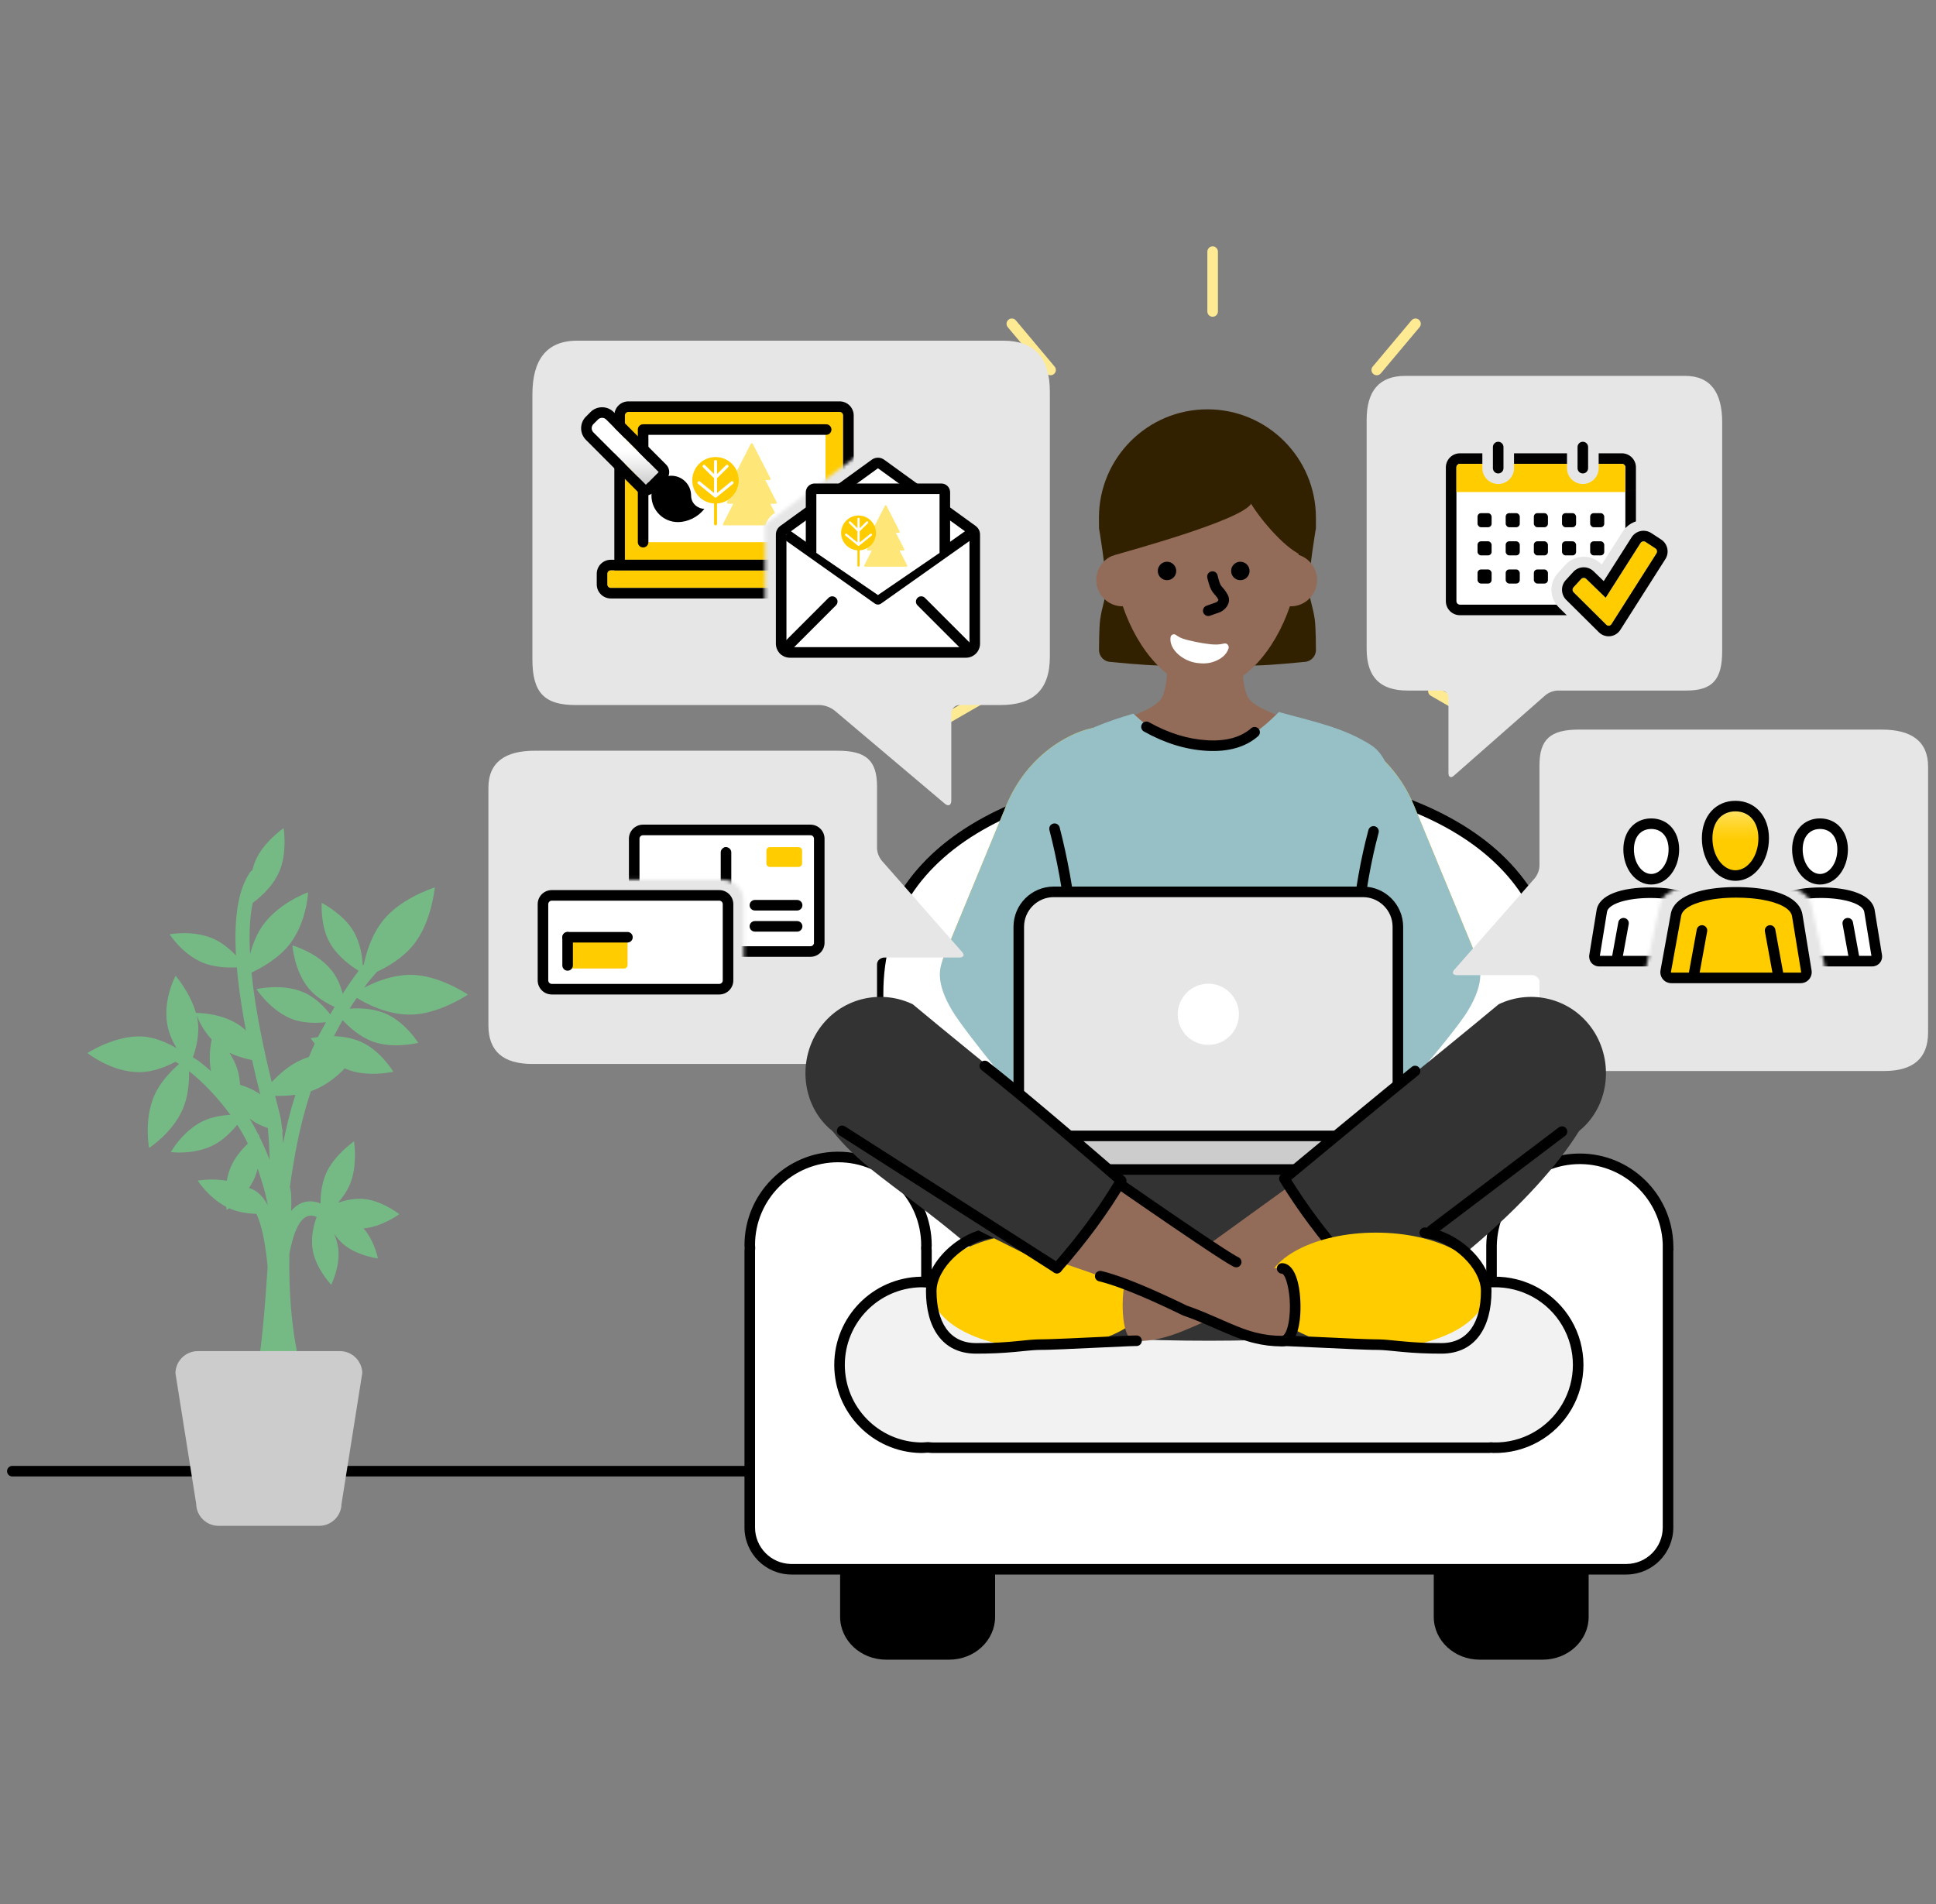 <svg width="550" height="541" viewBox="0 0 550 541" fill="none" xmlns="http://www.w3.org/2000/svg">
<rect x="0" y="0" width="550" height="541" fill="#808080" stroke="none"/>
<g id="Illus/print-mailing-planen-01">
<g id="Erfolgreich Print-Mailing">
<g id="BG">
<path id="Line 2" d="M427.5 416.5C428.328 416.5 429 417.172 429 418C429 418.78 428.405 419.42 427.644 419.493L427.5 419.5H3.5C2.672 419.5 2 418.828 2 418C2 417.22 2.595 416.58 3.356 416.507L3.5 416.5H427.5Z" fill="black"/>
<g id="Sessel">
<path id="Shape" d="M441.79 282.19C441.79 236.01 391.79 219.5 345.62 219.5C299.45 219.5 249.45 236.01 249.45 282.19V284.72V285.96V418.38C249.494 426.556 256.144 433.157 264.32 433.14H426.97C435.143 433.135 441.773 426.522 441.8 418.35V285.96V284.72L441.79 282.19Z" fill="white"/>
<path id="Shape_2" fill-rule="evenodd" clip-rule="evenodd" d="M279.507 232.209C296.912 222.778 320.451 218 345.62 218C370.79 218 394.328 222.778 411.734 232.209C432.005 243.192 443.29 259.971 443.29 282.184L443.3 284.72L443.3 418.355C443.27 427.354 435.97 434.634 426.97 434.64H264.323C255.32 434.658 247.999 427.391 247.95 418.38V282.19C247.95 259.971 259.236 243.192 279.507 232.209ZM410.304 234.846C393.388 225.681 370.329 221 345.62 221C320.912 221 297.852 225.681 280.936 234.846C261.583 245.333 250.95 261.141 250.95 282.19L250.95 418.372C250.99 425.722 256.967 431.655 264.32 431.64H426.969C434.316 431.635 440.275 425.691 440.3 418.35L440.3 284.726L440.287 281.56C440.077 260.825 429.464 245.228 410.304 234.846Z" fill="black"/>
<path id="Shape_3" d="M282.7 459.42C282.682 466.13 276.84 471.56 269.64 471.56H251.73C244.534 471.549 238.699 466.125 238.67 459.42V415.24C238.699 408.528 244.527 403.093 251.73 403.06H269.64C276.85 403.077 282.688 408.522 282.7 415.24V459.42Z" fill="black"/>
<path id="Shape_4" d="M451.32 459.42C451.308 466.128 445.469 471.56 438.27 471.56H420.348C413.158 471.549 407.332 466.12 407.32 459.42V415.24C407.326 408.523 413.161 403.077 420.37 403.06H438.292C445.491 403.088 451.314 408.531 451.32 415.24V459.42Z" fill="black"/>
<path id="Shape_5" d="M473.88 353.83C473.607 340.177 462.461 329.251 448.805 329.251C435.149 329.251 424.003 340.177 423.73 353.83V354.59V355.3V404.06H263.2V355.3L263.15 354.59L263.2 353.83C263.2 339.968 251.962 328.73 238.1 328.73C224.238 328.73 213 339.968 213 353.83L213.05 354.59L213 355.3V434.03C213.022 440.576 218.334 445.87 224.88 445.87H225.12H225.6H461.32H461.75H462.04C468.568 445.848 473.854 440.558 473.87 434.03V353.83H473.88Z" fill="white"/>
<path id="Shape_6" fill-rule="evenodd" clip-rule="evenodd" d="M211.5 353.83C211.5 339.286 223.172 327.468 237.66 327.234L238.1 327.23C252.791 327.23 264.7 339.139 264.697 353.928L264.653 354.583L264.696 355.195L264.7 355.3L264.699 402.559L422.229 402.56L422.23 353.8C422.516 339.475 434.097 327.983 448.372 327.754L448.805 327.751C463.278 327.751 475.091 339.33 475.38 353.8L475.41 355.33H475.369L475.37 434.034C475.352 441.283 469.565 447.177 462.35 447.365L462.04 447.37H224.88C217.508 447.37 211.525 441.407 211.5 434.03V355.3L211.504 355.195L211.547 354.58L211.5 353.83ZM261.7 353.83C261.7 340.796 251.134 330.23 238.1 330.23C225.066 330.23 214.5 340.796 214.497 353.732L214.547 354.492L214.546 354.695L214.5 355.348L214.5 434.025C214.519 439.649 219.007 444.215 224.595 444.366L224.88 444.37L462.035 444.37C467.738 444.351 472.356 439.73 472.37 434.03L472.369 353.475L472.353 353.093C471.71 340.744 461.597 330.952 449.189 330.754L448.805 330.751C435.966 330.751 425.486 341.023 425.23 353.83V405.56H261.7L261.699 355.348L261.654 354.695L261.653 354.492L261.7 353.83Z" fill="black"/>
<path id="Shape_7" d="M424.32 364.25H423.65H422.94H265.1C264.605 364.257 264.111 364.29 263.62 364.35C262.95 364.3 262.29 364.25 261.57 364.25C248.756 364.514 238.505 374.978 238.505 387.795C238.505 400.612 248.756 411.076 261.57 411.34C262.29 411.34 262.95 411.29 263.62 411.24C264.111 411.3 264.605 411.333 265.1 411.34H422.93L423.64 411.29L424.31 411.34C432.838 411.516 440.794 407.067 445.109 399.71C449.424 392.353 449.424 383.237 445.109 375.88C440.794 368.523 432.838 364.074 424.31 364.25H424.32Z" fill="#F2F2F2"/>
<path id="Shape_8" fill-rule="evenodd" clip-rule="evenodd" d="M265.1 362.75L424.279 362.75C433.35 362.564 441.813 367.296 446.403 375.121C450.993 382.947 450.993 392.643 446.403 400.469C441.813 408.295 433.35 413.027 424.198 412.836L423.64 412.793L423.035 412.836L422.93 412.84L265.08 412.84C264.58 412.833 264.081 412.802 263.585 412.746L262.901 412.795L262.425 412.82L261.983 412.835L261.539 412.84C247.909 412.559 237.005 401.429 237.005 387.795C237.005 374.162 247.909 363.031 261.57 362.75L261.996 362.755L262.429 362.77L262.901 362.796L263.601 362.844L263.984 362.805C264.166 362.789 264.349 362.777 264.531 362.768L265.1 362.75ZM443.815 376.639C439.775 369.751 432.325 365.585 424.31 365.75L265.12 365.75C264.68 365.756 264.239 365.786 263.802 365.839L263.655 365.857L262.732 365.791L262.126 365.76L261.772 365.751L261.601 365.75C249.603 365.997 240.005 375.794 240.005 387.795C240.005 399.796 249.603 409.593 261.57 409.84L261.933 409.836L262.311 409.822L262.732 409.799L263.655 409.733L263.802 409.751C264.239 409.805 264.68 409.834 265.1 409.84L422.881 409.839L423.535 409.794L423.752 409.794L424.341 409.84C432.325 410.005 439.775 405.84 443.815 398.951C447.855 392.063 447.855 383.528 443.815 376.639Z" fill="black"/>
</g>
<g id="Topfpflanze">
<path id="Combined Shape" fill-rule="evenodd" clip-rule="evenodd" d="M80.655 235.244L80.582 235.289C79.927 235.752 74.741 239.499 72.602 244.488C72.214 245.396 71.918 246.323 71.694 247.241C71.439 247.385 71.213 247.588 71.036 247.845C67.943 252.331 66.69 259.322 66.918 268.442L66.955 269.618C66.963 269.816 66.971 270.015 66.98 270.215L67.041 271.425L67.044 271.478C65.403 269.766 63.117 267.79 60.486 266.662C54.708 264.191 48.184 265.455 48.184 265.455C48.184 265.455 51.666 270.968 57.422 273.44C60.796 274.884 64.796 274.99 67.29 274.863L67.377 275.838C67.438 276.488 67.505 277.147 67.578 277.813L67.731 279.157L67.898 280.522C67.956 280.981 68.017 281.444 68.08 281.909C68.554 285.415 69.156 289.046 69.872 292.798C69.265 292.228 68.613 291.695 67.919 291.226C62.834 287.838 56.445 287.799 55.668 287.807C54.008 282.008 49.888 277.251 49.888 277.251C49.888 277.251 46.313 283.798 47.5 290.968C47.925 293.471 49.011 295.856 50.165 297.822C47.73 296.39 44.055 294.666 40.255 294.487C32.61 294.148 24.849 299.195 24.849 299.195C24.849 299.195 31.633 304.67 39.631 304.623C43.502 304.623 47.297 303.043 49.853 301.673C50.193 301.873 50.533 302.083 50.875 302.304C48.615 304.274 45.457 307.508 43.807 311.356C40.836 318.303 42.355 326.145 42.355 326.145C42.355 326.145 48.983 321.959 51.955 315.04C53.481 311.472 53.764 307.322 53.706 304.335C57.928 307.653 62.125 312.201 65.444 316.75C63.052 316.895 59.987 317.368 57.37 318.689C51.762 321.527 48.538 327.337 48.538 327.337C48.538 327.337 54.999 328.214 60.593 325.393C63.444 323.951 65.824 321.492 67.386 319.566C68.595 321.429 69.623 323.249 70.41 324.937C68.7 326.578 66.729 328.86 65.602 331.488C65.037 332.809 64.667 334.17 64.433 335.482C60.031 334.709 56.184 335.455 56.184 335.455C56.184 335.455 59.201 340.231 64.26 342.886C64.331 343.461 64.395 343.79 64.395 343.79C64.395 343.79 64.661 343.622 65.103 343.298C65.208 343.347 65.315 343.394 65.422 343.44C67.833 344.472 70.564 344.82 72.837 344.889C72.928 345.08 73.018 345.279 73.107 345.486L73.292 345.935L73.472 346.408L73.648 346.905L73.821 347.426L73.988 347.971L74.152 348.541L74.31 349.136C74.337 349.237 74.362 349.339 74.388 349.443L74.54 350.074L74.688 350.731L74.831 351.412L74.853 351.525L74.88 351.661L74.9 351.762L75.036 352.481L75.167 353.225C75.189 353.351 75.21 353.478 75.231 353.607L75.415 354.789L75.532 355.609C75.551 355.748 75.57 355.888 75.588 356.029L75.698 356.888L75.802 357.772L75.901 358.682L75.995 359.618L76.032 360.015C75.356 370.409 74.031 387.764 72.6 389.865C70.543 392.889 85.848 389.865 85.848 389.865C85.848 389.865 81.817 378.512 82.205 356.273L82.301 355.762C82.324 355.644 82.347 355.528 82.371 355.412L82.514 354.731L82.661 354.074L82.813 353.443L82.848 353.304C82.862 353.248 82.877 353.192 82.891 353.136L83.05 352.541L83.213 351.971L83.381 351.426L83.553 350.905L83.729 350.408L83.91 349.935L84.095 349.486C85.59 345.992 87.485 344.799 89.67 345.677C89.766 345.716 89.864 345.747 89.962 345.77C89.173 347.883 88.22 351.438 88.843 355.2C89.678 360.121 93.589 364.5 94.046 365.003L94.091 365.11V365.048C94.401 364.433 96.709 359.405 96.083 354.647C95.884 353.22 95.456 351.827 94.927 350.542C95.636 351.575 96.481 352.582 97.478 353.454C101.028 356.563 106.626 357.461 107.303 357.545L107.365 357.63V357.568C107.246 356.986 106.221 352.345 103.279 349.015C108.253 348.622 112.835 345.416 113.386 345.003H113.462L113.493 345.025V345.003H113.462L113.431 344.98C112.866 344.54 107.979 340.866 102.816 340.624C100.453 340.519 98.077 341.032 96.024 341.719C97.271 340.312 98.513 338.572 99.38 336.552C101.524 331.541 100.717 325.147 100.582 324.363L100.655 324.244L100.582 324.289C99.927 324.752 94.741 328.499 92.602 333.488C91.345 336.428 91.054 339.562 91.072 341.93C87.797 340.649 84.933 341.457 82.722 344.064C82.843 340.202 82.681 338.151 82.342 337.354C82.677 334.748 83.086 332.147 83.49 329.91C84.523 323.712 86.136 316.553 88.333 310.032C88.764 309.884 89.19 309.722 89.608 309.543C93.121 308.034 95.959 305.621 97.945 303.542C98.254 303.685 98.569 303.819 98.889 303.943C104.177 305.996 110.87 304.708 111.67 304.525L111.775 304.595L111.749 304.525C111.343 303.864 107.766 298.243 102.381 295.944C99.874 294.868 97.199 294.484 94.86 294.417C95.646 292.871 96.474 291.347 97.344 289.846C99.23 291.891 102.248 294.6 105.962 295.962C111.285 297.922 117.954 296.518 118.75 296.321L118.857 296.389L118.83 296.32C118.412 295.666 114.738 290.108 109.313 287.903C105.847 286.488 102.088 286.379 99.321 286.589C99.98 285.551 100.659 284.525 101.358 283.513C103.864 285.079 109.794 288.278 116.428 288.278C124.087 288.278 131.888 283.279 132.838 282.648L133.021 282.668L132.919 282.594C131.97 281.963 124.297 276.983 116.672 276.983C111.394 276.983 106.494 279.02 103.411 280.655C103.497 280.54 103.583 280.425 103.67 280.31C104.523 279.029 105.849 277.508 107.107 276.096C110.201 274.675 114.365 272.234 117.459 268.44C122.276 262.524 123.381 253.386 123.51 252.253L123.605 252.145H123.51L123.457 252.163C122.17 252.604 113.677 255.516 108.939 261.391C105.594 265.513 104.063 270.599 103.374 273.989C103.274 274.108 103.172 274.229 103.071 274.351C102.949 271.946 102.406 267.916 100.311 264.406C97.597 259.901 92.109 256.903 91.451 256.57L91.377 256.462V256.543C91.377 256.589 91.376 256.657 91.374 256.745V256.745C91.351 258.023 91.252 263.549 93.683 267.859C95.968 271.879 99.93 274.631 101.899 275.822C100.358 277.825 98.787 280.126 97.364 282.347C96.813 280.264 95.889 277.875 94.34 275.883C90.235 270.59 83.07 268.621 83.07 268.621C83.07 268.621 83.606 275.929 87.767 280.912C89.808 283.363 92.798 285.067 95.05 286.093C94.599 286.851 94.184 287.566 93.816 288.217C92.326 286.29 89.667 283.4 86.234 281.934C80.078 279.294 72.857 281.045 72.857 281.045C72.857 281.045 76.868 287.177 82.923 289.519C86.233 290.804 90.123 290.708 92.603 290.445C92.517 290.614 92.439 290.769 92.37 290.91C91.653 292.137 90.974 293.385 90.332 294.651C89.055 294.817 88.273 295.007 88.273 295.007C88.273 295.007 88.673 295.618 89.411 296.535C88.826 297.779 88.277 299.039 87.764 300.315C87.095 300.524 86.428 300.768 85.768 301.05C82.273 302.548 79.264 305.24 77.189 307.466C76.718 305.538 76.275 303.666 75.847 301.787L75.932 301.836L75.894 301.771L75.886 301.751L75.841 301.647C75.825 301.61 75.807 301.569 75.787 301.522C75.641 300.877 75.496 300.231 75.353 299.581C73.941 293.164 72.817 287.089 72.044 281.373C72.014 281.151 71.984 280.93 71.956 280.709L71.789 279.398C71.763 279.181 71.737 278.965 71.711 278.75L71.566 277.47L71.448 276.335C74.029 275.135 79.289 272.287 82.495 268.007C87.193 261.718 87.517 253.552 87.517 253.552C87.517 253.552 79.645 256.268 74.923 262.571C72.975 265.175 71.772 268.357 71.037 271.078L70.994 270.255C70.746 264.834 71 260.21 71.798 256.517C73.113 255.593 77.311 252.369 79.38 247.552C81.524 242.541 80.717 236.147 80.582 235.363L80.655 235.244ZM83.934 311.057C81.831 311.354 79.811 311.406 78.164 311.362L79.553 316.869C79.597 317.052 79.64 317.25 79.682 317.465L79.763 317.915L79.842 318.407L79.918 318.942L79.99 319.519L80.059 320.138L80.091 320.457C80.249 321.024 80.335 321.422 80.365 321.568V321.63L80.303 321.545C80.274 321.542 80.236 321.537 80.19 321.53L80.248 322.251L80.331 323.451L80.408 324.746L80.416 324.913C81.331 320.258 82.469 315.605 83.934 311.057ZM76.612 329.607L76.555 327.899L76.489 326.283L76.415 324.791L76.354 323.753L76.288 322.784L76.218 321.884L76.142 321.055L76.085 320.507C74.398 319.93 72.49 319.068 70.906 317.811C71.816 319.332 72.651 320.867 73.422 322.404C73.49 322.355 73.544 322.316 73.582 322.289L73.655 322.244L73.582 322.363C73.598 322.456 73.624 322.628 73.653 322.868C74.764 325.124 75.74 327.382 76.612 329.607ZM73.203 332.047C72.995 332.898 72.726 333.743 72.38 334.552C71.916 335.632 71.345 336.632 70.723 337.545C72.84 338.107 74.652 339.779 76.055 342.434C75.639 340.044 75.047 337.686 74.28 335.38C73.943 334.261 73.584 333.15 73.203 332.047ZM59.935 304.353C59.243 300.741 59.736 297.271 60.143 295.358C57.74 292.75 56.393 289.847 55.86 288.529C56.004 289.113 56.121 289.705 56.204 290.303C56.699 294.062 55.67 297.962 54.8 300.403C55.436 300.807 56.034 301.198 56.53 301.53C57.725 302.442 58.859 303.384 59.935 304.353ZM71.612 301.186C69.656 300.794 67.303 300.151 65.156 299.11C66.09 300.536 66.955 302.199 67.51 304.032C67.921 305.396 68.117 306.828 68.179 308.214C69.897 308.733 72.012 309.579 73.926 310.929C73.079 307.549 72.328 304.405 71.612 301.186ZM92.685 346.324L92.67 346.287L92.656 346.279L92.685 346.324Z" fill="#75BA85"/>
<path id="Shape_9" d="M56.32 383.89H96.45C99.946 383.834 102.833 386.605 102.92 390.1L97.02 427.32C96.944 430.819 94.05 433.597 90.55 433.53H62.21C58.711 433.597 55.817 430.819 55.74 427.32L49.84 390.14C49.869 388.451 50.569 386.843 51.784 385.671C53 384.499 54.632 383.858 56.32 383.89Z" fill="#CCCCCC"/>
</g>
<g id="Group 6">
<path id="Line 7" d="M344.5 70C345.28 70 345.92 70.595 345.993 71.356L346 71.5V88.5C346 89.328 345.328 90 344.5 90C343.72 90 343.08 89.405 343.007 88.644L343 88.5V71.5C343 70.672 343.672 70 344.5 70Z" fill="#FFEA94"/>
<path id="Path" d="M403.1 90.851C403.697 91.352 403.806 92.22 403.372 92.849L403.285 92.965L392.275 106.085C391.743 106.72 390.796 106.803 390.162 106.27C389.565 105.769 389.456 104.902 389.889 104.272L389.977 104.157L400.987 91.036C401.519 90.401 402.465 90.319 403.1 90.851Z" fill="#FFEA94"/>
<path id="Path_2" d="M434.124 144.587C434.26 145.355 433.785 146.089 433.049 146.293L432.907 146.325L416.04 149.299C415.224 149.443 414.446 148.898 414.302 148.082C414.166 147.314 414.641 146.58 415.378 146.376L415.519 146.344L432.387 143.37C433.202 143.226 433.98 143.771 434.124 144.587Z" fill="#FFEA94"/>
<path id="Path_3" d="M423.35 205.693C422.96 206.368 422.124 206.626 421.429 206.309L421.3 206.242L406.467 197.678C405.75 197.264 405.504 196.347 405.918 195.629C406.308 194.954 407.143 194.696 407.839 195.014L407.967 195.08L422.8 203.644C423.518 204.058 423.764 204.976 423.35 205.693Z" fill="#FFEA94"/>
<path id="Path_4" d="M266.237 205.693C265.847 205.018 266.042 204.166 266.664 203.722L266.786 203.644L281.619 195.08C282.337 194.666 283.254 194.912 283.668 195.629C284.058 196.304 283.863 197.157 283.241 197.6L283.119 197.678L268.286 206.242C267.568 206.656 266.651 206.411 266.237 205.693Z" fill="#FFEA94"/>
<path id="Path_5" d="M255.462 144.587C255.597 143.819 256.295 143.291 257.056 143.352L257.2 143.37L274.068 146.344C274.883 146.488 275.428 147.266 275.284 148.082C275.149 148.85 274.452 149.378 273.69 149.317L273.547 149.299L256.679 146.325C255.863 146.181 255.318 145.403 255.462 144.587Z" fill="#FFEA94"/>
<path id="Path_6" d="M286.487 90.851C287.084 90.35 287.957 90.394 288.502 90.93L288.6 91.036L299.61 104.157C300.142 104.792 300.059 105.738 299.425 106.27C298.827 106.771 297.954 106.728 297.41 106.192L297.311 106.085L286.302 92.965C285.769 92.33 285.852 91.384 286.487 90.851Z" fill="#FFEA94"/>
</g>
</g>
<g id="Print-Mailing planen big">
<path id="Path 9" d="M389.894 374.781C381.155 380.072 361.251 380.958 343.701 380.941C326.242 380.925 303.015 380.507 297.424 374.781C258.763 335.186 242.457 335.186 230.457 311.81C229.794 304.888 258.539 311.81 288.817 311.81C308.479 321.515 316.359 321.602 341.708 321.602C367.322 321.602 381.478 322.092 398.204 312.3C428.216 312.3 453.28 304.911 452.966 311.81C449.358 326.29 422.954 354.762 389.894 374.781Z" fill="#333333"/>
<g id="Analytics">
<path id="Shape_10" d="M399.873 196.204C392.353 196.204 388.253 192.665 388.253 184.359V119.29C388.253 110.969 391.905 106.806 399.208 106.8H478.728C486.012 106.8 489.253 111.622 489.253 119.951V185.028C489.253 193.129 486.477 196.204 479.086 196.204H442.467C441.23 196.275 440.037 196.736 439.032 197.533L413.003 220.421C412.165 221.153 411.493 220.791 411.493 219.635V198.328C411.489 197.157 410.626 196.209 409.561 196.204H399.873Z" fill="#E6E6E6"/>
<g id="Kalendar">
<rect id="Rectangle" x="413.753" y="131.8" width="48" height="40" rx="1" fill="white"/>
<g id="Group 12">
<rect id="Rectangle_2" x="419.753" y="145.8" width="4" height="4" rx="1" fill="black"/>
<rect id="Rectangle_3" x="427.753" y="145.8" width="4" height="4" rx="1" fill="black"/>
<rect id="Rectangle_4" x="435.753" y="145.8" width="4" height="4" rx="1" fill="black"/>
<rect id="Rectangle_5" x="443.753" y="145.8" width="4" height="4" rx="1" fill="black"/>
<rect id="Rectangle_6" x="451.753" y="145.8" width="4" height="4" rx="1" fill="black"/>
<rect id="Rectangle_7" x="419.753" y="153.8" width="4" height="4" rx="1" fill="black"/>
<rect id="Rectangle_8" x="427.753" y="153.8" width="4" height="4" rx="1" fill="black"/>
<rect id="Rectangle_9" x="435.753" y="153.8" width="4" height="4" rx="1" fill="black"/>
<rect id="Rectangle_10" x="443.753" y="153.8" width="4" height="4" rx="1" fill="black"/>
<rect id="Rectangle_11" x="451.753" y="153.8" width="4" height="4" rx="1" fill="black"/>
<rect id="Rectangle_12" x="419.753" y="161.8" width="4" height="4" rx="1" fill="black"/>
<rect id="Rectangle_13" x="427.753" y="161.8" width="4" height="4" rx="1" fill="black"/>
<rect id="Rectangle_14" x="435.753" y="161.8" width="4" height="4" rx="1" fill="black"/>
<rect id="Rectangle_15" x="443.753" y="161.8" width="4" height="4" rx="1" fill="black"/>
<rect id="Rectangle_16" x="451.753" y="161.8" width="4" height="4" rx="1" fill="black"/>
</g>
<path id="Rectangle_17" fill-rule="evenodd" clip-rule="evenodd" d="M414.753 128.8H460.753C462.963 128.8 464.753 130.591 464.753 132.8V170.8C464.753 173.009 462.963 174.8 460.753 174.8H414.753C412.544 174.8 410.753 173.009 410.753 170.8V132.8C410.753 130.591 412.544 128.8 414.753 128.8ZM461.753 132.8C461.753 132.248 461.306 131.8 460.753 131.8H414.753C414.201 131.8 413.753 132.248 413.753 132.8V170.8C413.753 171.353 414.201 171.8 414.753 171.8H460.753C461.306 171.8 461.753 171.353 461.753 170.8V132.8Z" fill="black"/>
<path id="Rectangle_18" d="M413.753 132.8C413.753 132.248 414.201 131.8 414.753 131.8H460.753C461.306 131.8 461.753 132.248 461.753 132.8V139.8H413.753V132.8Z" fill="#FFCC00"/>
<path id="Line 10" d="M425.623 122.518C428.037 122.518 430.008 124.419 430.118 126.806L430.123 127.018V133.018C430.123 135.503 428.108 137.518 425.623 137.518C423.209 137.518 421.239 135.616 421.128 133.229L421.123 133.018V127.018C421.123 124.532 423.138 122.518 425.623 122.518Z" fill="#E6E6E6"/>
<path id="Line 10_2" d="M425.623 125.518C426.403 125.518 427.043 126.112 427.116 126.873L427.123 127.018V133.018C427.123 133.846 426.451 134.518 425.623 134.518C424.843 134.518 424.203 133.923 424.13 133.162L424.123 133.018V127.018C424.123 126.189 424.795 125.518 425.623 125.518Z" fill="black"/>
<path id="Line 10_3" d="M449.667 122.518C452.081 122.518 454.051 124.419 454.162 126.806L454.167 127.018V133.018C454.167 135.503 452.152 137.518 449.667 137.518C447.252 137.518 445.282 135.616 445.171 133.229L445.167 133.018V127.018C445.167 124.532 447.181 122.518 449.667 122.518Z" fill="#E6E6E6"/>
<path id="Line 10_4" d="M449.667 125.518C450.446 125.518 451.087 126.112 451.16 126.873L451.167 127.018V133.018C451.167 133.846 450.495 134.518 449.667 134.518C448.887 134.518 448.246 133.923 448.173 133.162L448.167 133.018V127.018C448.167 126.189 448.838 125.518 449.667 125.518Z" fill="black"/>
<path id="Shape_11" d="M466.653 147.805C464.352 147.892 462.237 149.1 460.995 151.051L455.047 160.395L454.809 160.163C453.494 158.891 451.747 158.183 449.924 158.183C447.958 158.183 446.078 159.009 444.748 160.461L442.601 162.804C440.049 165.585 440.152 169.91 442.836 172.569L452.107 181.768C453.415 183.057 455.16 183.792 457.006 183.792C459.406 183.792 461.609 182.552 462.875 180.547L475.655 160.454C477.719 157.216 476.794 152.908 473.582 150.798L470.775 148.954C469.631 148.202 468.291 147.8 466.919 147.8L466.653 147.805Z" fill="#E6E6E6"/>
<path id="Shape_12" d="M457.006 177.792C456.757 177.792 456.518 177.691 456.333 177.509L447.059 168.308C446.666 167.918 446.65 167.266 447.025 166.858L449.174 164.513C449.366 164.303 449.64 164.183 449.924 164.183C450.19 164.183 450.441 164.285 450.633 164.47L456.156 169.827L466.055 154.275C466.244 153.978 466.567 153.8 466.919 153.8C467.119 153.8 467.313 153.859 467.48 153.968L470.287 155.813C470.758 156.122 470.895 156.76 470.593 157.234L457.802 177.344C457.624 177.624 457.326 177.792 457.006 177.792V177.792Z" fill="#FFCC00"/>
<path id="Shape_13" fill-rule="evenodd" clip-rule="evenodd" d="M463.525 152.663C464.224 151.566 465.402 150.88 466.691 150.807L466.919 150.8C467.705 150.8 468.472 151.03 469.128 151.461L471.935 153.305C473.776 154.515 474.307 156.988 473.124 158.844L460.338 178.946C459.617 180.088 458.366 180.792 457.006 180.792C455.959 180.792 454.967 180.374 454.22 179.638L444.948 170.439C443.409 168.914 443.35 166.426 444.813 164.831L446.961 162.487C447.722 161.656 448.799 161.183 449.924 161.183C450.969 161.183 451.968 161.588 452.721 162.316L455.603 165.11L463.525 152.663ZM467.48 153.968C467.313 153.859 467.119 153.8 466.919 153.8C466.567 153.8 466.244 153.978 466.055 154.275L456.157 169.827L450.633 164.47C450.441 164.285 450.19 164.183 449.924 164.183C449.64 164.183 449.366 164.303 449.174 164.513L447.025 166.858C446.65 167.266 446.666 167.918 447.059 168.308L456.333 177.509C456.518 177.691 456.757 177.792 457.006 177.792C457.327 177.792 457.625 177.624 457.802 177.344L470.593 157.234C470.895 156.76 470.758 156.122 470.288 155.813L467.48 153.968Z" fill="black"/>
</g>
</g>
<g id="Design">
<path id="Shape_14" d="M284.253 200.321C293.313 200.321 298.253 196.222 298.253 186.605V111.262C298.253 101.627 293.854 96.806 285.054 96.8H163.935C155.159 96.8 151.253 102.383 151.253 112.027V187.379C151.253 196.76 154.598 200.321 163.504 200.321H232.931C234.421 200.402 235.858 200.937 237.069 201.86L268.433 228.361C269.441 229.208 270.252 228.789 270.252 227.451V202.78C270.257 201.424 271.296 200.326 272.579 200.321H284.253Z" fill="#E6E6E6"/>
<g id="Notebook">
<mask id="mask0_662_957" style="mask-type:luminance" maskUnits="userSpaceOnUse" x="167" y="111" width="82" height="62">
<path id="Mask" fill-rule="evenodd" clip-rule="evenodd" d="M167.241 112.042C167.241 111.49 167.688 111.042 168.241 111.042H247.241C247.793 111.042 248.241 111.49 248.241 112.042V125.943L217.724 148.741C217.472 148.929 217.323 149.226 217.323 149.542V172.042H168.241C167.688 172.042 167.241 171.595 167.241 171.042V112.042Z" fill="white"/>
</mask>
<g mask="url(#mask0_662_957)">
<path id="Rectangle_19" d="M177.529 118.042C177.529 117.49 177.977 117.042 178.529 117.042H238.529C239.082 117.042 239.529 117.49 239.529 118.042V159.042H177.529V118.042Z" fill="#FFCC00"/>
<rect id="Rectangle_20" x="172.529" y="162.042" width="72" height="5" rx="1" fill="#FFCC00"/>
<path id="Rectangle_21" fill-rule="evenodd" clip-rule="evenodd" d="M173.529 159.042H243.529C245.738 159.042 247.529 160.833 247.529 163.042V166.042C247.529 168.251 245.738 170.042 243.529 170.042H173.529C171.32 170.042 169.529 168.251 169.529 166.042V163.042C169.529 160.833 171.32 159.042 173.529 159.042ZM244.529 163.042C244.529 162.49 244.082 162.042 243.529 162.042H173.529C172.977 162.042 172.529 162.49 172.529 163.042V166.042C172.529 166.594 172.977 167.042 173.529 167.042H243.529C244.082 167.042 244.529 166.594 244.529 166.042V163.042Z" fill="black"/>
<path id="Rectangle_22" fill-rule="evenodd" clip-rule="evenodd" d="M178.529 114.042H238.529C240.738 114.042 242.529 115.833 242.529 118.042V162.042H174.529V118.042C174.529 115.833 176.32 114.042 178.529 114.042ZM239.529 118.042C239.529 117.49 239.082 117.042 238.529 117.042H178.529C177.977 117.042 177.529 117.49 177.529 118.042V159.042H239.529V118.042Z" fill="black"/>
<rect id="Rectangle_23" x="182.529" y="122.042" width="52" height="32" fill="white"/>
<path id="Path 2" d="M234.703 122.048H182.703V154.048" stroke="black" stroke-width="3" stroke-linecap="round" stroke-linejoin="round"/>
<path id="Shape_15" d="M220.34 143.129H220.346C220.4 143.129 220.449 143.112 220.494 143.089C220.497 143.086 220.499 143.085 220.504 143.082C220.55 143.056 220.588 143.018 220.616 142.974C220.646 142.925 220.67 142.869 220.67 142.807C220.67 142.738 220.65 142.675 220.613 142.621L217.416 136.381H218.586H218.59C218.645 136.382 218.695 136.363 218.74 136.339C218.74 136.339 218.743 136.337 218.745 136.336C218.844 136.281 218.916 136.179 218.916 136.057C218.916 135.989 218.894 135.927 218.858 135.874L217.193 132.621L213.862 126.117C213.807 126.01 213.696 125.943 213.575 125.943H213.572H213.571C213.449 125.943 213.339 126.01 213.283 126.117L209.337 133.823C209.692 134.635 209.892 135.528 209.892 136.47C209.892 138.813 208.669 140.866 206.83 142.041L206.533 142.62C206.495 142.673 206.474 142.737 206.474 142.807C206.474 142.868 206.498 142.925 206.529 142.973C206.557 143.018 206.595 143.055 206.641 143.081C206.645 143.084 206.647 143.085 206.647 143.085C206.695 143.111 206.745 143.128 206.798 143.128H206.799H206.807H208.317L206.504 146.663L206.509 146.667L205.416 148.8C205.364 148.9 205.369 149.02 205.428 149.114C205.486 149.212 205.589 149.269 205.703 149.269H208.247H217.496C217.798 148.022 218.536 146.902 219.593 146.134L220.159 145.723L218.829 143.128H220.34V143.129Z" fill="#FEE679"/>
<path id="Shape_16" fill-rule="evenodd" clip-rule="evenodd" d="M203.279 129.859C205.989 129.859 208.316 131.491 209.337 133.824C209.692 134.636 209.892 135.529 209.892 136.471C209.892 138.813 208.669 140.867 206.83 142.041C205.915 142.625 204.849 142.988 203.702 143.061V148.844C203.702 149.079 203.512 149.267 203.279 149.267C203.046 149.267 202.856 149.079 202.856 148.844V143.061C202.373 143.03 201.903 142.95 201.454 142.82C198.691 142.028 196.668 139.488 196.668 136.471C196.668 132.82 199.626 129.859 203.279 129.859ZM203.555 141.292C203.564 141.284 203.572 141.278 203.581 141.269L208.258 137.467C208.439 137.32 208.467 137.055 208.318 136.874C208.171 136.692 207.904 136.664 207.724 136.812L203.702 140.082V135.88L206.841 132.773C207.009 132.608 207.009 132.341 206.846 132.175C206.68 132.01 206.412 132.007 206.247 132.172L203.702 134.692V131.114C203.702 130.882 203.513 130.693 203.28 130.693C203.047 130.693 202.858 130.882 202.858 131.114V134.692L200.314 132.172C200.148 132.007 199.88 132.01 199.717 132.175C199.552 132.341 199.554 132.608 199.719 132.773L202.858 135.88V140.084L198.834 136.812C198.652 136.664 198.386 136.693 198.239 136.874C198.092 137.054 198.118 137.32 198.301 137.467L202.999 141.286C203.022 141.308 203.048 141.326 203.075 141.342L203.076 141.343C203.081 141.345 203.085 141.348 203.09 141.35C203.099 141.355 203.107 141.359 203.117 141.362L203.124 141.363C203.124 141.363 203.127 141.366 203.13 141.367C203.132 141.368 203.134 141.368 203.136 141.369C203.144 141.371 203.151 141.372 203.159 141.376C203.163 141.377 203.166 141.379 203.17 141.38C203.179 141.383 203.187 141.386 203.198 141.388L203.204 141.389C203.224 141.392 203.246 141.394 203.266 141.396C203.27 141.396 203.277 141.397 203.277 141.397L203.282 141.396V141.397C203.285 141.397 203.288 141.397 203.291 141.396C203.295 141.396 203.298 141.396 203.301 141.396C203.31 141.394 203.32 141.393 203.331 141.392C203.339 141.391 203.347 141.391 203.355 141.389C203.359 141.388 203.371 141.387 203.371 141.387C203.373 141.386 203.375 141.385 203.378 141.384C203.382 141.382 203.386 141.38 203.391 141.38C203.396 141.38 203.406 141.375 203.406 141.375C203.409 141.372 203.412 141.371 203.418 141.371C203.419 141.37 203.42 141.37 203.422 141.37C203.425 141.369 203.429 141.367 203.433 141.366C203.44 141.364 203.447 141.361 203.453 141.358C203.456 141.356 203.459 141.354 203.462 141.353C203.468 141.35 203.474 141.347 203.479 141.344C203.489 141.338 203.497 141.333 203.506 141.328C203.513 141.323 203.521 141.319 203.529 141.314C203.538 141.307 203.546 141.3 203.555 141.292Z" fill="#FFCC00"/>
</g>
</g>
<g id="Letter">
<path id="Rectangle_24" fill-rule="evenodd" clip-rule="evenodd" d="M223.419 151.877L249.419 133.044L275.419 151.877V182.877C275.419 183.429 274.972 183.877 274.419 183.877H224.419C223.867 183.877 223.419 183.429 223.419 182.877V151.877Z" fill="white"/>
<path id="Rectangle_25" fill-rule="evenodd" clip-rule="evenodd" d="M221.66 149.447L247.66 130.615C248.71 129.854 250.129 129.854 251.179 130.615L277.179 149.447C277.958 150.012 278.419 150.915 278.419 151.877V182.877C278.419 185.086 276.629 186.877 274.419 186.877H224.419C222.21 186.877 220.419 185.086 220.419 182.877V151.877C220.419 150.915 220.881 150.012 221.66 149.447ZM275.419 151.877L249.419 133.044L223.419 151.877V182.877C223.419 183.429 223.867 183.877 224.419 183.877H274.419C274.972 183.877 275.419 183.429 275.419 182.877V151.877Z" fill="black"/>
<path id="Rectangle_26" d="M274.553 150.653L276.286 153.101L250.286 171.505C249.81 171.842 249.187 171.87 248.686 171.589L248.553 171.505L222.553 153.101L224.286 150.653L249.418 168.443L274.553 150.653Z" fill="black"/>
<path id="Path 3" d="M235.373 169.871C235.959 169.285 236.909 169.285 237.494 169.871C238.044 170.42 238.078 171.289 237.597 171.878L237.494 171.992L223.769 185.718C223.183 186.303 222.234 186.303 221.648 185.718C221.099 185.168 221.064 184.299 221.545 183.71L221.648 183.596L235.373 169.871Z" fill="black"/>
<path id="Path 3_2" d="M260.648 169.871C261.197 169.322 262.066 169.287 262.655 169.768L262.769 169.871L276.494 183.596C277.08 184.182 277.08 185.132 276.494 185.718C275.945 186.267 275.076 186.301 274.487 185.821L274.373 185.718L260.648 171.992C260.062 171.407 260.062 170.457 260.648 169.871Z" fill="black"/>
<path id="Rectangle_27" fill-rule="evenodd" clip-rule="evenodd" d="M230.419 156.069L230.419 139.877C230.419 139.325 230.867 138.877 231.419 138.877H267.419C267.972 138.877 268.419 139.325 268.419 139.877V156.069L249.419 169.069L230.419 156.069Z" fill="white"/>
<path id="Rectangle_28" d="M267.419 137.377C268.745 137.377 269.829 138.408 269.914 139.713L269.919 139.877V157.069H266.919L266.918 140.376H231.918L231.919 157.069H228.919V139.877C228.919 138.551 229.951 137.467 231.255 137.382L231.419 137.377H267.419Z" fill="black"/>
<g id="Group">
<path id="Shape_17" d="M257.724 160.655L255.549 156.408H256.685H256.686C256.819 156.408 256.928 156.301 256.928 156.166C256.928 156.116 256.912 156.067 256.885 156.028L254.491 151.355H255.371C255.504 151.359 255.614 151.248 255.614 151.113C255.614 151.062 255.599 151.015 255.572 150.975L251.829 143.67C251.788 143.59 251.705 143.54 251.614 143.54C251.524 143.54 251.442 143.59 251.399 143.67L247.644 151.003C247.608 151.078 247.609 151.168 247.655 151.24C247.698 151.312 247.776 151.355 247.862 151.355H248.739L246.329 156.057C246.293 156.132 246.295 156.221 246.34 156.293C246.383 156.365 246.462 156.408 246.547 156.408H247.682L245.507 160.655C245.467 160.732 245.473 160.819 245.515 160.891C245.56 160.963 245.638 161.007 245.723 161.007H257.512C257.595 161.007 257.674 160.963 257.715 160.891C257.759 160.82 257.762 160.732 257.724 160.655" fill="#FEE679"/>
<path id="Shape_18" fill-rule="evenodd" clip-rule="evenodd" d="M243.904 146.472C246.639 146.472 248.856 148.689 248.856 151.422C248.856 154.051 246.809 156.193 244.223 156.357V160.688C244.223 160.862 244.08 161.005 243.904 161.005C243.731 161.005 243.589 160.862 243.589 160.688V156.357C241.004 156.194 238.953 154.052 238.953 151.422C238.953 148.689 241.171 146.472 243.904 146.472ZM240.131 151.722C240.021 151.858 240.039 152.057 240.177 152.167L243.693 155.028C243.712 155.044 243.73 155.056 243.75 155.068L243.753 155.07C243.756 155.072 243.76 155.073 243.764 155.075C243.77 155.078 243.776 155.081 243.782 155.084H243.788L243.792 155.088C243.8 155.091 243.805 155.093 243.813 155.094C243.817 155.095 243.819 155.096 243.822 155.097C243.828 155.099 243.835 155.101 243.843 155.102L243.847 155.104C243.86 155.107 243.871 155.108 243.883 155.108C243.887 155.109 243.89 155.109 243.894 155.109L243.904 155.111L243.905 155.109L243.907 155.111H243.911L243.92 155.108H243.92C243.933 155.108 243.947 155.108 243.96 155.104L243.974 155.101C243.977 155.101 243.988 155.097 243.988 155.097C243.992 155.095 243.996 155.094 243.999 155.094L244.011 155.091C244.017 155.088 244.022 155.086 244.028 155.084C244.031 155.083 244.034 155.082 244.037 155.08L244.056 155.069C244.062 155.066 244.069 155.062 244.075 155.058C244.081 155.055 244.087 155.051 244.094 155.048C244.097 155.044 244.101 155.04 244.105 155.036C244.107 155.034 244.109 155.032 244.111 155.03C244.118 155.027 244.124 155.022 244.131 155.015L247.634 152.167C247.768 152.056 247.79 151.858 247.679 151.722C247.568 151.588 247.369 151.566 247.234 151.679L244.222 154.124V150.979L246.572 148.652C246.698 148.529 246.699 148.329 246.575 148.205C246.454 148.08 246.252 148.078 246.126 148.202L244.222 150.089V147.411C244.222 147.237 244.08 147.095 243.907 147.095C243.73 147.095 243.59 147.237 243.59 147.411V150.089L241.685 148.202C241.562 148.078 241.36 148.08 241.238 148.205C241.114 148.329 241.115 148.529 241.239 148.652L243.59 150.979V154.127L240.576 151.679C240.439 151.566 240.241 151.588 240.131 151.722Z" fill="#FFCC00"/>
</g>
</g>
<g id="Brush">
<path id="Combined Shape_2" d="M168.578 120.501L169.876 119.199C170.524 118.549 171.572 118.549 172.221 119.199L187.125 134.131L183.482 137.782L168.578 122.851C167.929 122.201 167.929 121.151 168.578 120.501Z" fill="url(#paint0_linear_662_957)"/>
<path id="Combined Shape_3" fill-rule="evenodd" clip-rule="evenodd" d="M189.248 132.011L174.344 117.08C172.524 115.256 169.573 115.256 167.751 117.082L166.455 118.382C164.637 120.203 164.637 123.149 166.455 124.97L181.358 139.902C182.531 141.076 184.433 141.076 185.605 139.901L189.248 136.25C190.417 135.078 190.417 133.182 189.248 132.011ZM169.994 119.091C170.646 118.552 171.611 118.588 172.221 119.199L187.125 134.131L183.482 137.782L168.578 122.851L168.47 122.732C167.932 122.079 167.968 121.113 168.578 120.501L169.876 119.199L169.994 119.091Z" fill="black"/>
<path id="Path_7" d="M190.702 135.171C193.82 135.171 196.336 137.692 196.336 140.815C196.336 143.279 198.514 144.578 200.092 144.578C198.364 146.873 195.416 148.34 192.58 148.34C188.43 148.34 185.069 144.973 185.069 140.815C185.069 137.692 187.585 135.171 190.702 135.171Z" fill="black"/>
</g>
</g>
<g id="Kundin">
<g id="Group_2">
<path id="Path_8" d="M373.84 147.12C373.84 130.1 360.04 116.3 343.02 116.3C326 116.3 312.2 130.1 312.2 147.12C312.2 147.89 312.22 149.86 312.22 150.1C312.22 150.1 314.22 161.634 314.22 167.4C314.22 169.643 312.993 172.54 312.54 176.091C312.215 178.627 312.22 184.7 312.22 184.7C312.22 186.55 313.74 188.07 315.59 188.07C315.59 188.07 325.272 189.07 329.31 189.07C334.913 189.07 339.487 188.07 343.03 188.07C346.574 188.07 351.147 189.07 356.75 189.07C360.789 189.07 370.47 188.07 370.47 188.07C372.32 188.07 373.84 186.55 373.84 184.7C373.84 184.7 373.845 178.627 373.521 176.091C373.067 172.54 371.84 169.643 371.84 167.4C371.84 161.634 373.84 150.1 373.84 150.1C373.84 149.85 373.84 147.87 373.84 147.12Z" fill="#322100"/>
<path id="Path_9" d="M368.92 157.66C368.7 141.43 357.05 128.34 342.71 128.34C328.35 128.34 316.69 141.46 316.5 157.72C313.55 158.72 311.43 161.51 311.43 164.79C311.43 168.92 314.78 172.27 318.91 172.27C318.94 172.27 318.96 172.27 318.99 172.27C323.18 184.64 332.23 195.73 342.72 195.73C353.21 195.73 362.26 184.63 366.45 172.26C366.53 172.26 366.61 172.27 366.7 172.27C370.83 172.27 374.17 168.92 374.17 164.79C374.16 161.45 371.96 158.61 368.92 157.66Z" fill="#926C58"/>
<path id="Path_10" d="M354.3 197.65C352.75 193.86 352.66 187.6 353.79 184.5L330.79 184.62C331.93 187.73 331.85 194.01 330.28 197.83C328.49 202.17 317.2 204.24 311 208.47L317.35 217.78C328.92 234.74 353.8 235.15 365.92 218.57L373.55 208.14C367.36 203.95 356.08 201.99 354.3 197.65Z" fill="#926C58"/>
<path id="Path_11" d="M334.162 162.226C334.162 163.676 332.992 164.846 331.542 164.846C330.092 164.846 328.922 163.676 328.922 162.226C328.922 160.776 330.092 159.606 331.542 159.606C332.992 159.606 334.162 160.786 334.162 162.226Z" fill="black"/>
<path id="Path_12" d="M354.992 162.226C354.992 163.676 353.822 164.846 352.372 164.846C350.922 164.846 349.752 163.676 349.752 162.226C349.752 160.776 350.922 159.606 352.372 159.606C353.812 159.606 354.992 160.786 354.992 162.226Z" fill="black"/>
<path id="Path_13" fill-rule="evenodd" clip-rule="evenodd" d="M347.461 182.901C346.21 183.196 345.22 183.148 344.106 183.072C343.007 182.922 341.875 182.82 340.759 182.572C339.628 182.398 338.518 182.105 337.446 181.87C336.357 181.574 335.489 181.353 334.528 180.717L334.023 180.375C333.744 180.188 333.394 180.161 333.095 180.301C332.795 180.442 332.587 180.732 332.543 181.07C332.24 183.357 333.785 185.187 335.137 186.265C336.523 187.353 338.147 188.068 339.861 188.344C341.532 188.58 343.271 188.61 344.96 187.95C346.607 187.376 348.406 186.192 349.014 184.254C349.132 183.877 349.044 183.462 348.783 183.168C348.522 182.874 348.13 182.746 347.756 182.835L347.461 182.901Z" fill="white"/>
<path id="Path_14" d="M344.098 162.36C344.903 162.168 345.712 162.665 345.904 163.471L346.039 164.018C346.06 164.104 346.082 164.187 346.103 164.267L346.226 164.719C346.246 164.789 346.266 164.857 346.285 164.922L346.399 165.288C346.529 165.685 346.648 165.975 346.764 166.192C346.842 166.338 346.918 166.45 347.03 166.588L347.41 167.023C347.55 167.183 347.669 167.326 347.793 167.484C348.112 167.89 348.418 168.349 348.748 168.927C349.779 170.749 348.709 172.839 346.872 173.802L346.698 173.889L346.557 173.947L343.753 174.94C342.972 175.217 342.115 174.808 341.838 174.027C341.578 173.292 341.925 172.49 342.618 172.167L342.751 172.112L345.463 171.151L345.545 171.109C345.957 170.874 346.149 170.555 346.146 170.438L346.139 170.408L345.874 169.95L345.768 169.78L345.657 169.621L345.526 169.451L345.359 169.248L344.853 168.659C344.551 168.31 344.334 168.008 344.12 167.609C343.855 167.115 343.618 166.497 343.37 165.642L343.22 165.099L343.066 164.494C343.039 164.388 343.013 164.279 342.986 164.166C342.794 163.361 343.292 162.552 344.098 162.36Z" fill="black"/>
<path id="Path_15" d="M370.62 150.87C370.62 134.36 358.2 120.86 343.02 120.86C327.84 120.86 315.42 134.36 315.42 150.87V158.07C320.37 156.61 352.512 147.9 355.422 143.14C358.332 147.9 365.67 156.61 370.62 158.06V150.87Z" fill="#322100"/>
</g>
<g id="Group_3">
<path id="Path_16" d="M395.004 279.7L369.264 207.12V207.12C374.624 205.53 380.204 207.22 385.024 209.88C392.584 214.06 398.374 220.84 401.674 228.82L419.574 272.17C421.644 278.96 417.974 286.18 411.264 288.5V288.5C404.154 290.97 397.144 286.91 395.004 279.7Z" fill="#FFCC00"/>
<path id="Path_17" d="M395.004 279.7L369.264 207.12V207.12C374.624 205.53 380.204 207.22 385.024 209.88C392.584 214.06 398.374 220.84 401.674 228.82L419.574 272.17C421.644 278.96 417.974 286.18 411.264 288.5V288.5C404.154 290.97 397.144 286.91 395.004 279.7Z" fill="#96C0C5"/>
<path id="Path_18" d="M393.964 275.65L387.004 295.92L392.914 316.61C392.914 316.61 412.964 294.09 417.174 286.92C421.384 279.75 421.994 273.94 417.054 269.01C412.084 264.03 398.944 270.67 393.964 275.65Z" fill="#96C0C5"/>
<path id="Path_19" d="M292.554 279.7L318.294 207.12V207.12C312.934 205.53 307.354 207.22 302.534 209.88C294.974 214.06 289.184 220.84 285.884 228.82L267.984 272.17C265.914 278.96 269.584 286.18 276.294 288.5V288.5C283.404 290.97 290.414 286.91 292.554 279.7Z" fill="#FFCC00"/>
<path id="Path_20" d="M292.554 279.7L318.294 207.12V207.12C312.934 205.53 307.354 207.22 302.534 209.88C294.974 214.06 289.184 220.84 285.884 228.82L267.984 272.17C265.914 278.96 269.584 286.18 276.294 288.5V288.5C283.404 290.97 290.414 286.91 292.554 279.7Z" fill="#96C0C5"/>
<path id="Path_21" d="M293.584 275.65L294.634 288.39V317.81C294.634 317.81 274.584 294.09 270.374 286.92C266.164 279.75 265.554 273.94 270.494 269.01C275.464 264.03 288.604 270.67 293.584 275.65Z" fill="#96C0C5"/>
<path id="Path_22" d="M300.318 319.416C303.968 311.046 305.407 305.026 305.724 290.76C306.214 268.47 303.214 244.9 296.264 224.2C294.804 219.84 296.764 214 300.954 211.61C308.194 207.49 313.924 205.1 321.964 202.77C329.054 209.24 332.678 211.75 342.334 211.75C351.99 211.75 355.964 209.57 363.324 202.31C372.694 204.92 381.544 206.62 389.464 211.67C393.214 214.06 395.764 219.67 394.054 224.2C386.224 244.93 384.064 268.48 384.604 290.76C384.906 303.296 386.041 309.456 388.777 316.434C390.657 321.228 298.562 323.443 300.318 319.416Z" fill="#96C0C5"/>
<path id="Path_23" d="M324.392 205.787C324.797 205.064 325.711 204.807 326.434 205.212C331.97 208.316 337.484 210.018 342.986 210.333C348.358 210.64 352.482 209.488 355.439 206.921C356.064 206.378 357.012 206.445 357.555 207.07C358.098 207.696 358.031 208.643 357.406 209.186C353.807 212.311 348.916 213.677 342.814 213.328C336.841 212.987 330.888 211.149 324.966 207.829C324.244 207.424 323.986 206.509 324.392 205.787Z" fill="black"/>
<path id="Path_24" d="M388.755 235.832C388.969 235.032 389.791 234.557 390.592 234.771C391.392 234.985 391.867 235.808 391.653 236.608C387.339 252.726 385.621 270.907 386.103 290.724C386.123 291.552 385.468 292.239 384.64 292.26C383.812 292.28 383.124 291.625 383.104 290.797C382.615 270.714 384.359 252.254 388.755 235.832Z" fill="black"/>
<path id="Path_25" d="M299.209 234.007C300.011 233.8 300.829 234.283 301.036 235.085C305.544 252.564 307.637 271.842 307.214 290.791L307.197 291.52L307.158 292.935L307.11 294.296C307.102 294.518 307.093 294.739 307.083 294.957L307.022 296.241L306.951 297.478C306.939 297.681 306.926 297.881 306.912 298.08L306.827 299.25C306.723 300.591 306.598 301.849 306.453 303.042C306.352 303.864 305.604 304.449 304.782 304.349C303.96 304.248 303.375 303.5 303.475 302.678C303.596 301.689 303.702 300.651 303.793 299.553L303.88 298.434L303.958 297.272L304.027 296.064L304.087 294.809C304.096 294.595 304.105 294.38 304.113 294.162L304.16 292.829C304.167 292.602 304.174 292.373 304.18 292.142L304.214 290.726C304.632 272.044 302.568 253.039 298.131 235.834C297.925 235.032 298.407 234.214 299.209 234.007Z" fill="black"/>
<path id="Path_26" d="M387.184 322.99H299.364C293.874 322.99 289.424 318.54 289.424 313.05V263.34C289.424 257.85 293.874 253.4 299.364 253.4H387.184C392.674 253.4 397.124 257.85 397.124 263.34V313.05C397.124 318.54 392.674 322.99 387.184 322.99Z" fill="#E6E6E6"/>
<path id="Path_27" fill-rule="evenodd" clip-rule="evenodd" d="M299.364 251.9H387.184C393.502 251.9 398.624 257.021 398.624 263.34V313.05C398.624 319.368 393.502 324.49 387.184 324.49H299.364C293.045 324.49 287.924 319.368 287.924 313.05V263.34C287.924 257.021 293.045 251.9 299.364 251.9ZM387.184 254.9H299.364C294.702 254.9 290.924 258.678 290.924 263.34V313.05C290.924 317.711 294.702 321.49 299.364 321.49H387.184C391.845 321.49 395.624 317.711 395.624 313.05V263.34C395.624 258.678 391.845 254.9 387.184 254.9Z" fill="black"/>
<path id="Path_28" d="M393.434 332.29H293.104C291.074 332.29 289.424 330.64 289.424 328.61V326.42C289.424 324.39 291.074 322.74 293.104 322.74H393.444C395.474 322.74 397.124 324.39 397.124 326.42V328.61C397.124 330.64 395.474 332.29 393.434 332.29Z" fill="#CCCCCC"/>
<path id="Path_29" fill-rule="evenodd" clip-rule="evenodd" d="M293.104 321.24H393.444C396.302 321.24 398.624 323.562 398.624 326.42V328.61C398.624 331.471 396.3 333.79 393.434 333.79H293.104C290.245 333.79 287.924 331.469 287.924 328.61V326.42C287.924 323.562 290.245 321.24 293.104 321.24ZM393.444 324.24H293.104C291.902 324.24 290.924 325.219 290.924 326.42V328.61C290.924 329.812 291.902 330.79 293.104 330.79H393.434C394.644 330.79 395.624 329.813 395.624 328.61V326.42C395.624 325.219 394.645 324.24 393.444 324.24Z" fill="black"/>
<circle id="Oval" cx="343.273" cy="288.19" r="8.69" fill="white"/>
</g>
</g>
<g id="format">
<path id="Shape_19" d="M249.157 290.681C249.157 298.2 245.618 302.3 237.312 302.3H151.243C142.922 302.3 138.759 298.649 138.753 291.346V223.825C138.753 216.542 143.575 213.3 151.904 213.3L237.981 213.3C246.082 213.3 249.157 216.076 249.157 223.468V241.087C249.228 242.324 249.69 243.517 250.487 244.521L273.374 270.551C274.106 271.388 273.744 272.061 272.588 272.061H251.281C250.11 272.065 249.162 272.927 249.157 273.993V290.681Z" fill="#E6E6E6"/>
<g id="Formate">
<g id="Karte">
<mask id="mask1_662_957" style="mask-type:luminance" maskUnits="userSpaceOnUse" x="177" y="232" width="59" height="42">
<path id="Mask_2" fill-rule="evenodd" clip-rule="evenodd" d="M178.162 232.8C177.61 232.8 177.162 233.248 177.162 233.8V249.955H205.275C208.589 249.955 211.275 252.642 211.275 255.955V273.364H234.754C235.306 273.364 235.754 272.916 235.754 272.364V233.8C235.754 233.248 235.306 232.8 234.754 232.8H178.162Z" fill="white"/>
</mask>
<g mask="url(#mask1_662_957)">
<rect id="Rectangle_29" x="181.669" y="237.307" width="49.578" height="31.549" rx="1" fill="white"/>
<path id="Rectangle_30" d="M217.726 241.687C217.726 241.135 218.173 240.688 218.726 240.688H226.866C227.419 240.688 227.866 241.135 227.866 241.687V245.321C227.866 245.874 227.419 246.321 226.866 246.321H218.726C218.173 246.321 217.726 245.874 217.726 245.321L217.726 241.687Z" fill="#FFCC00"/>
<path id="Line 9" d="M226.457 255.702C227.285 255.702 227.957 256.373 227.957 257.202C227.957 257.981 227.362 258.622 226.601 258.695L226.457 258.702H214.457C213.629 258.702 212.957 258.03 212.957 257.202C212.957 256.422 213.552 255.781 214.313 255.709L214.457 255.702H226.457Z" fill="black"/>
<path id="Line 9_2" d="M226.457 261.702C227.285 261.702 227.957 262.373 227.957 263.202C227.957 263.981 227.362 264.622 226.601 264.695L226.457 264.702H214.457C213.629 264.702 212.957 264.03 212.957 263.202C212.957 262.422 213.552 261.781 214.313 261.709L214.457 261.702H226.457Z" fill="black"/>
<rect id="Rectangle_31" x="205.331" y="240.688" width="1.69" height="24.789" rx="0.845" fill="black"/>
<path id="Line 9_3" d="M206.253 240.702C207.033 240.702 207.674 241.297 207.747 242.057L207.753 242.202V264.3C207.753 265.129 207.082 265.8 206.253 265.8C205.474 265.8 204.833 265.205 204.76 264.445L204.753 264.3V242.202C204.753 241.373 205.425 240.702 206.253 240.702Z" fill="black"/>
<path id="Rectangle_32" fill-rule="evenodd" clip-rule="evenodd" d="M182.669 234.307H230.246C232.456 234.307 234.246 236.098 234.246 238.307V267.856C234.246 270.066 232.456 271.856 230.246 271.856H182.669C180.46 271.856 178.669 270.066 178.669 267.856V238.307C178.669 236.098 180.46 234.307 182.669 234.307ZM231.246 238.307C231.246 237.755 230.799 237.307 230.246 237.307H182.669C182.117 237.307 181.669 237.755 181.669 238.307V267.856C181.669 268.409 182.117 268.856 182.669 268.856H230.246C230.799 268.856 231.246 268.409 231.246 267.856V238.307Z" fill="black"/>
</g>
</g>
<g id="Brief A4">
<rect id="Rectangle_33" x="155.753" y="255.899" width="49.578" height="23.662" rx="1" fill="white"/>
<path id="Rectangle_34" d="M162.514 267.293H178.289V274.181C178.289 274.733 177.841 275.181 177.289 275.181H162.514V267.293Z" fill="#FFCC00"/>
<path id="Line 9_4" d="M178.253 264.8C179.082 264.8 179.753 265.472 179.753 266.3C179.753 267.08 179.159 267.721 178.398 267.793L178.253 267.8H161.253C160.425 267.8 159.753 267.129 159.753 266.3C159.753 265.521 160.348 264.88 161.109 264.807L161.253 264.8H178.253Z" fill="black"/>
<path id="Line 9_5" d="M161.253 264.8C162.033 264.8 162.674 265.395 162.747 266.156L162.753 266.3V274.3C162.753 275.129 162.082 275.8 161.253 275.8C160.474 275.8 159.833 275.205 159.76 274.445L159.753 274.3V266.3C159.753 265.472 160.425 264.8 161.253 264.8Z" fill="black"/>
<path id="Rectangle_35" fill-rule="evenodd" clip-rule="evenodd" d="M156.753 252.899H204.331C206.54 252.899 208.331 254.69 208.331 256.899V278.561C208.331 280.77 206.54 282.561 204.331 282.561H156.753C154.544 282.561 152.753 280.77 152.753 278.561V256.899C152.753 254.69 154.544 252.899 156.753 252.899ZM205.331 256.899C205.331 256.347 204.883 255.899 204.331 255.899H156.753C156.201 255.899 155.753 256.347 155.753 256.899V278.561C155.753 279.113 156.201 279.561 156.753 279.561H204.331C204.883 279.561 205.331 279.113 205.331 278.561V256.899Z" fill="black"/>
</g>
</g>
</g>
<g id="targetgroup">
<path id="Shape_20" d="M437.35 292.681C437.35 300.2 440.889 304.3 449.195 304.3H535.263C543.585 304.3 547.748 300.649 547.753 293.346L547.753 217.825C547.753 210.542 542.932 207.3 534.603 207.3L448.526 207.3C440.425 207.3 437.35 210.076 437.35 217.468V246.087C437.279 247.324 436.817 248.517 436.02 249.521L413.133 275.551C412.401 276.388 412.763 277.061 413.919 277.061H435.226C436.397 277.065 437.345 277.927 437.35 278.993V292.681Z" fill="#E6E6E6"/>
<g id="User">
<path id="Shape_21" d="M474.83 277.85C474.333 277.85 473.871 277.638 473.563 277.269C473.254 276.9 473.13 276.408 473.218 275.919L476.121 259.96C476.918 255.226 485.864 253.541 493.283 253.541C500.783 253.541 509.816 255.258 510.583 260.096L513.167 275.935C513.247 276.421 513.113 276.91 512.804 277.274C512.493 277.639 512.033 277.849 511.54 277.849H474.83V277.85Z" fill="#FFCC00"/>
<path id="Shape_22" d="M482.037 264.107C482.186 263.292 482.967 262.752 483.782 262.901C484.549 263.041 485.073 263.742 485.007 264.503L484.988 264.646L482.68 277.282C482.532 278.097 481.75 278.637 480.935 278.488C480.168 278.348 479.645 277.647 479.71 276.886L479.729 276.743L482.037 264.107Z" fill="black"/>
<path id="Shape_23" d="M502.598 262.901C503.365 262.761 504.102 263.231 504.31 263.966L504.343 264.107L506.651 276.743C506.8 277.558 506.26 278.339 505.445 278.488C504.678 278.628 503.941 278.158 503.732 277.422L503.7 277.282L501.392 264.646C501.243 263.831 501.783 263.05 502.598 262.901Z" fill="black"/>
<path id="Shape_24" fill-rule="evenodd" clip-rule="evenodd" d="M492.414 252.047L493.283 252.041L494.148 252.047C494.578 252.053 495.004 252.064 495.425 252.08L496.261 252.118C496.814 252.147 497.358 252.185 497.893 252.232L498.687 252.308C498.95 252.335 499.209 252.365 499.466 252.397L500.23 252.499C506.772 253.439 511.427 255.841 512.064 259.854L514.648 275.692C514.798 276.609 514.544 277.542 513.947 278.246C513.349 278.949 512.47 279.349 511.541 279.349L474.83 279.35C473.892 279.35 473.007 278.944 472.414 278.233C471.816 277.519 471.575 276.577 471.742 275.651L474.685 259.482C475.659 254.862 482.185 252.486 490.712 252.098L491.557 252.066C491.841 252.057 492.127 252.051 492.414 252.047ZM497.263 255.202C495.995 255.096 494.663 255.041 493.283 255.041C492.867 255.041 492.456 255.046 492.05 255.056L491.243 255.082L490.45 255.121C490.319 255.129 490.188 255.137 490.058 255.146L489.287 255.204C488.906 255.236 488.53 255.273 488.161 255.314L487.431 255.403C487.311 255.419 487.192 255.435 487.073 255.452L486.371 255.558C481.411 256.359 477.965 258.041 477.597 260.228L474.694 276.184C474.684 276.243 474.694 276.283 474.715 276.308C474.736 276.333 474.774 276.35 474.83 276.35L511.541 276.349C511.577 276.349 511.608 276.341 511.632 276.327L511.661 276.303C511.684 276.276 511.696 276.231 511.687 276.176L509.102 260.331C508.754 258.135 505.394 256.441 500.513 255.608L499.823 255.497C499.589 255.462 499.353 255.429 499.113 255.398L498.386 255.311C498.263 255.297 498.14 255.284 498.016 255.271L497.263 255.202Z" fill="black"/>
<path id="Shape_25" d="M501.047 238.178C501.047 244.025 497.452 248.768 493.018 248.768C488.579 248.768 484.984 244.025 484.984 238.178C484.984 232.326 488.579 229.033 493.018 229.033C497.452 229.034 501.047 232.326 501.047 238.178Z" fill="url(#paint1_linear_662_957)"/>
<path id="Shape_26" fill-rule="evenodd" clip-rule="evenodd" d="M483.484 238.178C483.484 231.795 487.469 227.533 493.018 227.533C498.563 227.534 502.547 231.797 502.547 238.178C502.547 244.778 498.385 250.268 493.018 250.268C487.647 250.268 483.484 244.779 483.484 238.178ZM499.547 238.178C499.547 233.41 496.859 230.534 493.018 230.533C489.173 230.533 486.484 233.409 486.484 238.178C486.484 243.274 489.513 247.268 493.018 247.268C496.519 247.268 499.547 243.273 499.547 238.178Z" fill="black"/>
</g>
<g id="User_2">
<mask id="mask2_662_957" style="mask-type:luminance" maskUnits="userSpaceOnUse" x="496" y="231" width="45" height="49">
<path id="Mask_3" d="M537.941 275.355C537.632 274.986 537.508 274.494 537.596 274.005L540.499 258.046C540.913 255.59 531.227 232.028 517.998 231.519C505.732 231.046 493.713 250.541 497.283 250.541C504.783 250.541 513.816 252.258 514.583 257.096L519.167 277.935C519.247 278.422 519.113 278.91 518.804 279.274C518.493 279.64 518.033 279.85 517.54 279.85L539.208 275.935C538.711 275.936 538.249 275.724 537.941 275.355Z" fill="white"/>
</mask>
<g mask="url(#mask2_662_957)">
<path id="Shape_27" d="M502.502 273.087C502.104 273.087 501.735 272.917 501.488 272.622C501.241 272.327 501.142 271.933 501.212 271.542L503.534 258.775C504.172 254.987 511.329 253.639 517.264 253.639C523.265 253.639 530.491 255.013 531.105 258.883L533.172 271.555C533.236 271.944 533.129 272.334 532.881 272.626C532.632 272.918 532.264 273.086 531.87 273.086H502.502V273.087Z" fill="white"/>
<path id="Shape_28" d="M507.972 262.039C508.121 261.224 508.902 260.684 509.717 260.833C510.484 260.973 511.008 261.673 510.942 262.435L510.923 262.578L509.077 272.686C508.928 273.501 508.147 274.041 507.332 273.892C506.565 273.752 506.041 273.052 506.107 272.291L506.126 272.147L507.972 262.039Z" fill="black"/>
<path id="Shape_29" d="M524.662 260.833C525.429 260.693 526.166 261.163 526.374 261.898L526.407 262.039L528.253 272.147C528.402 272.962 527.862 273.743 527.047 273.892C526.28 274.032 525.543 273.562 525.335 272.827L525.302 272.686L523.456 262.578C523.307 261.763 523.847 260.982 524.662 260.833Z" fill="black"/>
<path id="Shape_30" fill-rule="evenodd" clip-rule="evenodd" d="M511.533 252.556C513.347 252.278 515.316 252.139 517.264 252.139C525.423 252.139 531.875 254.166 532.585 258.642L534.652 271.312C534.787 272.131 534.56 272.967 534.024 273.598C533.488 274.228 532.701 274.586 531.871 274.586L502.505 274.586C501.665 274.588 500.871 274.224 500.339 273.586C499.803 272.946 499.588 272.102 499.736 271.273L502.056 258.526C502.608 255.248 506.19 253.376 511.533 252.556ZM518.347 255.154C518.11 255.147 517.87 255.143 517.628 255.141L517.264 255.139C515.464 255.139 513.645 255.268 511.988 255.522C507.825 256.16 505.271 257.495 505.01 259.043L502.728 271.586H531.657L529.623 259.118C529.376 257.56 526.899 256.298 523.265 255.638L522.666 255.537C522.361 255.488 522.05 255.444 521.731 255.405L521.086 255.331L520.424 255.268C520.2 255.25 519.974 255.233 519.746 255.218L519.053 255.18L518.347 255.154Z" fill="black"/>
<path id="Shape_31" d="M523.475 241.349C523.475 246.026 520.6 249.821 517.052 249.821C513.501 249.821 510.625 246.026 510.625 241.349C510.625 236.667 513.501 234.033 517.052 234.033C520.6 234.034 523.475 236.668 523.475 241.349Z" fill="white"/>
<path id="Shape_32" fill-rule="evenodd" clip-rule="evenodd" d="M509.125 241.349C509.125 236.082 512.443 232.533 517.052 232.533L517.302 232.537C521.778 232.663 524.975 236.178 524.975 241.349C524.975 246.779 521.532 251.321 517.052 251.321C512.569 251.321 509.125 246.78 509.125 241.349ZM521.975 241.349C521.975 237.696 519.955 235.533 517.052 235.533L516.841 235.537C514.049 235.64 512.125 237.784 512.125 241.349C512.125 245.276 514.435 248.321 517.052 248.321C519.666 248.321 521.975 245.275 521.975 241.349Z" fill="black"/>
</g>
</g>
<g id="User_3">
<mask id="mask3_662_957" style="mask-type:luminance" maskUnits="userSpaceOnUse" x="445" y="231" width="45" height="49">
<path id="Mask_4" d="M448.215 275.355C448.525 274.986 448.649 274.494 448.561 274.005L445.658 258.046C445.244 255.59 454.93 232.028 468.158 231.519C480.425 231.046 492.443 250.541 488.873 250.541C481.373 250.541 472.341 252.258 471.573 257.096L466.989 277.935C466.909 278.422 467.043 278.91 467.352 279.274C467.663 279.64 468.123 279.85 468.616 279.85L446.948 275.935C447.445 275.936 447.907 275.724 448.215 275.355Z" fill="white"/>
</mask>
<g mask="url(#mask3_662_957)">
<path id="Shape_33" d="M483.654 273.087C484.052 273.087 484.422 272.917 484.668 272.622C484.915 272.327 485.015 271.933 484.944 271.542L482.622 258.775C481.984 254.987 474.827 253.639 468.892 253.639C462.891 253.639 455.666 255.013 455.052 258.883L452.984 271.555C452.921 271.944 453.028 272.334 453.275 272.626C453.524 272.918 453.892 273.086 454.286 273.086H483.654V273.087Z" fill="white"/>
<path id="Shape_34" d="M478.184 262.039C478.035 261.224 477.254 260.684 476.439 260.833C475.672 260.973 475.149 261.673 475.214 262.435L475.233 262.578L477.079 272.686C477.228 273.501 478.009 274.041 478.824 273.892C479.591 273.752 480.115 273.052 480.05 272.291L480.031 272.147L478.184 262.039Z" fill="black"/>
<path id="Shape_35" d="M461.494 260.833C460.727 260.693 459.99 261.163 459.782 261.898L459.749 262.039L457.903 272.147C457.754 272.962 458.294 273.743 459.109 273.892C459.876 274.032 460.613 273.562 460.821 272.827L460.854 272.686L462.7 262.578C462.849 261.763 462.309 260.982 461.494 260.833Z" fill="black"/>
<path id="Shape_36" fill-rule="evenodd" clip-rule="evenodd" d="M474.623 252.556C472.81 252.278 470.84 252.139 468.892 252.139C460.734 252.139 454.281 254.166 453.571 258.642L451.504 271.312C451.369 272.131 451.597 272.967 452.132 273.598C452.668 274.228 453.455 274.586 454.286 274.586L483.652 274.586C484.491 274.588 485.285 274.224 485.817 273.586C486.353 272.946 486.569 272.102 486.42 271.273L484.101 258.526C483.549 255.248 479.966 253.376 474.623 252.556ZM467.809 255.154C468.047 255.147 468.286 255.143 468.528 255.141L468.892 255.139C470.693 255.139 472.511 255.268 474.169 255.522C478.331 256.16 480.885 257.495 481.146 259.043L483.428 271.586H454.499L456.533 259.118C456.78 257.56 459.257 256.298 462.891 255.638L463.49 255.537C463.795 255.488 464.107 255.444 464.425 255.405L465.07 255.331L465.733 255.268C465.956 255.25 466.182 255.233 466.41 255.218L467.103 255.18L467.809 255.154Z" fill="black"/>
<path id="Shape_37" d="M462.681 241.349C462.681 246.026 465.556 249.821 469.104 249.821C472.655 249.821 475.531 246.026 475.531 241.349C475.531 236.667 472.655 234.033 469.104 234.033C465.556 234.034 462.681 236.668 462.681 241.349Z" fill="white"/>
<path id="Shape_38" fill-rule="evenodd" clip-rule="evenodd" d="M477.031 241.349C477.031 236.082 473.713 232.533 469.104 232.533L468.854 232.537C464.378 232.663 461.181 236.178 461.181 241.349C461.181 246.779 464.624 251.321 469.104 251.321C473.587 251.321 477.031 246.78 477.031 241.349ZM464.181 241.349C464.181 237.696 466.202 235.533 469.104 235.533L469.315 235.537C472.107 235.64 474.031 237.784 474.031 241.349C474.031 245.276 471.721 248.321 469.104 248.321C466.49 248.321 464.181 245.275 464.181 241.349Z" fill="black"/>
</g>
</g>
</g>
<g id="Bottom">
<g id="Group 17">
<ellipse id="Oval_2" cx="16.444" cy="31.327" rx="16.444" ry="31.327" transform="matrix(0 -1 -1 0 327.258 383.111)" fill="#FFCC00"/>
<path id="Rectangle_36" d="M394.221 355.867L372.058 332.858L338.232 357.314C338.232 357.314 334.551 360.181 321.591 360.4C318.465 360.452 317.307 381.06 322.576 381.06C332.893 381.06 338.492 376.501 350.191 372.368C366.365 364.5 394.221 355.867 394.221 355.867Z" fill="#926C58"/>
<path id="Oval_3" d="M324.39 380.943C324.39 380.114 323.719 379.443 322.89 379.443L321.746 379.462L316.627 379.678L304.321 380.251L299.072 380.466L296.861 380.53L295.886 380.541C295.464 380.541 295.039 380.55 294.602 380.568L293.957 380.6L293.282 380.644L292.555 380.701L291.524 380.796L288.623 381.083C288.161 381.127 287.705 381.168 287.253 381.207L285.906 381.314C283.22 381.512 280.559 381.611 277.293 381.611C269.628 381.611 266.059 375.539 266.059 366.815C266.059 360.442 274.019 352.641 282.166 351.738C282.989 351.647 283.583 350.906 283.491 350.082C283.4 349.259 282.659 348.665 281.835 348.757C272.246 349.819 263.059 358.822 263.059 366.815C263.059 376.978 267.546 384.611 277.293 384.611C281.471 384.611 284.696 384.452 288.202 384.135L292.036 383.76L292.8 383.691L293.489 383.637L294.122 383.595L294.723 383.566C294.988 383.555 295.248 383.548 295.504 383.544L296.889 383.53L298.434 383.489L301.954 383.356L320.764 382.499L322.575 382.444L322.89 382.443C323.719 382.443 324.39 381.771 324.39 380.943Z" fill="black"/>
</g>
<path id="Path_30" d="M364.875 334.884C364.875 334.884 410.17 298.372 425.758 285.339C434.279 281.24 444.799 283.217 451.151 290.787C458.46 299.496 457.863 312.902 449.579 320.515C441.938 326.911 434.259 333.371 426.764 339.721L385.228 360.584C376.477 350.223 372.437 347.226 364.875 334.884Z" fill="#333333"/>
<path id="Path_31" d="M403.179 303.356C403.701 303.999 403.602 304.944 402.958 305.465L395.591 311.473L388.17 317.568L381.316 323.22L366.837 335.203L366.873 335.262C371.464 342.609 376.747 349.692 382.721 356.51L383.67 357.584C384.221 358.203 384.166 359.151 383.547 359.702C382.929 360.253 381.98 360.198 381.43 359.58C374.629 351.943 368.684 343.972 363.596 335.667C363.231 335.071 363.328 334.308 363.814 333.823L363.938 333.711L372.32 326.764L379.406 320.906L393.163 309.583L398.548 305.183L401.069 303.135C401.713 302.613 402.657 302.712 403.179 303.356Z" fill="black"/>
<g id="Group 17_2">
<ellipse id="Oval_4" cx="390.894" cy="366.667" rx="16.444" ry="31.327" transform="rotate(-90 390.894 366.667)" fill="#FFCC00"/>
<path id="Oval_5" d="M362.39 380.943C362.39 380.114 363.062 379.443 363.89 379.443L365.034 379.462L370.153 379.678L384.908 380.357L388.175 380.482L390.078 380.533L390.894 380.541C391.316 380.541 391.741 380.55 392.179 380.568L392.824 380.6L393.498 380.644L394.225 380.701L398.157 381.083C401.854 381.436 405.132 381.611 409.487 381.611C417.152 381.611 420.721 375.539 420.721 366.815C420.721 360.442 412.761 352.641 404.615 351.738C403.791 351.647 403.198 350.906 403.289 350.082C403.38 349.259 404.122 348.665 404.945 348.757C414.534 349.819 423.721 358.822 423.721 366.815C423.721 376.978 419.234 384.611 409.487 384.611C405.309 384.611 402.084 384.452 398.578 384.135L394.744 383.76L393.98 383.691L393.292 383.637L392.658 383.595L392.058 383.566C391.792 383.555 391.533 383.548 391.276 383.544L389.891 383.53L388.347 383.489L384.827 383.356L366.017 382.499L364.206 382.444L363.89 382.443C363.062 382.443 362.39 381.771 362.39 380.943Z" fill="black"/>
<path id="Rectangle_37" d="M292.604 355.867L314.767 332.858L348.593 357.314C348.593 357.314 352.274 360.181 365.234 360.4C368.36 360.452 369.518 381.06 364.249 381.06C353.932 381.06 348.332 376.501 336.634 372.368C320.459 364.5 292.604 355.867 292.604 355.867Z" fill="#926C58"/>
<path id="Rectangle_38" d="M311.109 362.24C311.303 361.435 312.113 360.939 312.918 361.133C313.358 361.239 313.817 361.358 314.293 361.491L315.021 361.7C315.145 361.736 315.27 361.773 315.396 361.812L316.165 362.05L316.961 362.309L317.784 362.587L318.635 362.886L319.513 363.204L320.418 363.542L321.351 363.901C321.509 363.962 321.668 364.024 321.828 364.087L322.801 364.475L323.802 364.883L324.831 365.311L325.887 365.759L326.97 366.227L328.081 366.715L329.799 367.485L330.978 368.022L332.186 368.58L333.42 369.158L334.683 369.756L335.972 370.373L337.209 370.973L338.208 371.329L338.969 371.608L339.795 371.92L340.863 372.338L341.997 372.799L342.995 373.217L344.727 373.958L348.955 375.794L350.138 376.296L350.867 376.599L351.887 377.01L352.524 377.257L353.132 377.485C353.232 377.522 353.33 377.558 353.427 377.593L354.003 377.795C354.097 377.828 354.191 377.859 354.284 377.891L354.838 378.071L355.383 378.239L355.925 378.396L356.468 378.544L357.019 378.684C359.358 379.262 361.693 379.552 364.249 379.552C364.661 379.552 365.215 378.901 365.689 377.398C366.221 375.712 366.492 373.337 366.451 370.816C366.442 370.273 366.418 369.741 366.382 369.224L366.332 368.612C366.323 368.511 366.313 368.411 366.303 368.312L366.236 367.724C366.201 367.435 366.161 367.152 366.118 366.878L366.028 366.34C366.012 366.252 365.996 366.165 365.98 366.079L365.878 365.576C365.843 365.412 365.806 365.253 365.769 365.097L365.655 364.646L365.535 364.223C365.495 364.087 365.454 363.955 365.412 363.829L365.285 363.468C365.264 363.41 365.242 363.354 365.22 363.299L365.09 362.988C364.784 362.303 364.469 361.908 364.192 361.898C363.364 361.866 362.719 361.169 362.75 360.341C362.782 359.514 363.479 358.868 364.307 358.9C367.306 359.015 368.965 363.177 369.362 368.718L369.404 369.389C369.41 369.502 369.415 369.615 369.42 369.729L369.443 370.419L369.451 370.767C369.456 371.119 369.457 371.466 369.453 371.808L369.439 372.486C369.436 372.598 369.432 372.709 369.427 372.82L369.394 373.476L369.347 374.118C369.338 374.223 369.329 374.328 369.319 374.433L369.252 375.049C368.715 379.509 367.104 382.552 364.249 382.552C361.448 382.552 358.872 382.232 356.3 381.596L355.707 381.445L355.123 381.287L354.543 381.119C354.446 381.091 354.349 381.061 354.252 381.032L353.668 380.847C353.57 380.815 353.472 380.783 353.373 380.75L352.773 380.545L352.156 380.324L351.517 380.085L350.85 379.826L350.15 379.546L349.412 379.244L348.222 378.743L346.916 378.181L343.073 376.512L341.273 375.747L340.167 375.292L339.347 374.964L338.503 374.638L337.6 374.301L336.645 373.955L336.134 373.774L335.978 373.709L334.083 372.794L332.247 371.922L331.057 371.364L329.321 370.563L328.197 370.053L327.099 369.562L326.028 369.09L324.984 368.637L323.966 368.203C323.799 368.132 323.633 368.062 323.468 367.993L322.49 367.587L321.539 367.201L320.163 366.657L319.278 366.318C319.133 366.263 318.989 366.209 318.846 366.156L318.002 365.846C317.864 365.796 317.726 365.746 317.59 365.698L316.786 365.416L316.009 365.153L315.259 364.91L314.536 364.685C314.417 364.65 314.3 364.615 314.184 364.58L313.501 364.384C313.39 364.353 313.279 364.323 313.17 364.294L312.527 364.126C312.422 364.1 312.318 364.074 312.216 364.05C311.41 363.856 310.915 363.046 311.109 362.24Z" fill="black"/>
<path id="Path 10" d="M316.937 335.612C317.409 334.931 318.343 334.76 319.024 335.232L326.787 340.59L332.171 344.285L336.517 347.249L341.716 350.763L345.074 353.001L347.341 354.488L348.993 355.549L350.301 356.364L351.056 356.812L351.536 357.08L351.822 357.224C352.573 357.573 352.9 358.465 352.55 359.216C352.201 359.967 351.309 360.294 350.558 359.944L350.33 359.833L349.863 359.58L349.401 359.314L348.402 358.712L347.354 358.056L346.127 357.272L344.214 356.025L342.278 354.746L339.429 352.841L333.358 348.729L326.983 344.366L320.723 340.054L317.317 337.699C316.636 337.227 316.466 336.293 316.937 335.612Z" fill="black"/>
</g>
<path id="Path_32" d="M320.186 334.884C320.186 334.884 274.891 298.372 259.303 285.339C250.782 281.24 240.262 283.217 233.91 290.787C226.601 299.496 227.198 312.902 235.482 320.515C243.123 326.911 250.803 333.371 258.297 339.721L299.833 360.584C308.584 350.223 312.624 347.226 320.186 334.884Z" fill="#333333"/>
<path id="Path_33" d="M278.588 301.937C278.078 302.589 278.193 303.532 278.846 304.042L279.944 304.906L281.507 306.15L283.613 307.848L285.415 309.316L287.807 311.283L290.872 313.826L294.134 316.556L297.579 319.461L301.812 323.053L304.379 325.243L308.285 328.589L312.083 331.857L316.587 335.754L316.039 336.658C311.607 343.898 306.257 351.12 299.988 358.326L299.128 359.309C298.58 359.93 298.64 360.878 299.261 361.426C299.882 361.974 300.83 361.914 301.378 361.293C308.719 352.968 314.863 344.606 319.81 336.206C320.153 335.625 320.063 334.894 319.606 334.413L319.47 334.285L315.278 330.652L311.522 327.414L308.945 325.202L306.328 322.962L301.909 319.197L298.921 316.667L295.494 313.781L292.779 311.51L289.703 308.958L286.839 306.605L285.054 305.154L282.969 303.478L281.424 302.252L280.694 301.679C280.041 301.169 279.098 301.284 278.588 301.937Z" fill="black"/>
<path id="Path 11" d="M237.989 320.492C238.409 319.836 239.256 319.616 239.936 319.965L240.061 320.037L301.061 359.037C301.759 359.483 301.963 360.411 301.517 361.108C301.097 361.765 300.251 361.985 299.571 361.636L299.445 361.564L238.445 322.564C237.747 322.118 237.543 321.19 237.989 320.492Z" fill="black"/>
<path id="Path 11_2" d="M442.848 320.319C443.509 319.819 444.449 319.949 444.949 320.61C445.42 321.232 445.332 322.101 444.77 322.619L444.659 322.711L407.659 350.72C406.998 351.22 406.058 351.09 405.558 350.429C405.087 349.808 405.175 348.938 405.737 348.421L405.848 348.328L442.848 320.319Z" fill="black"/>
</g>
</g>
</g>
</g>
<defs>
<linearGradient id="paint0_linear_662_957" x1="187.125" y1="118.712" x2="187.125" y2="137.782" gradientUnits="userSpaceOnUse">
<stop offset="0.5" stop-color="white"/>
<stop offset="0.708" stop-color="#ECECEC"/>
<stop offset="1" stop-color="#CCCCCC"/>
</linearGradient>
<linearGradient id="paint1_linear_662_957" x1="484.984" y1="229.034" x2="484.984" y2="248.769" gradientUnits="userSpaceOnUse">
<stop stop-color="#FEE679"/>
<stop offset="0.169" stop-color="#FFDB44"/>
<stop offset="0.314" stop-color="#FFD320"/>
<stop offset="0.429" stop-color="#FFCE0D"/>
<stop offset="0.5" stop-color="#FFCC00"/>
</linearGradient>
</defs>
</svg>
